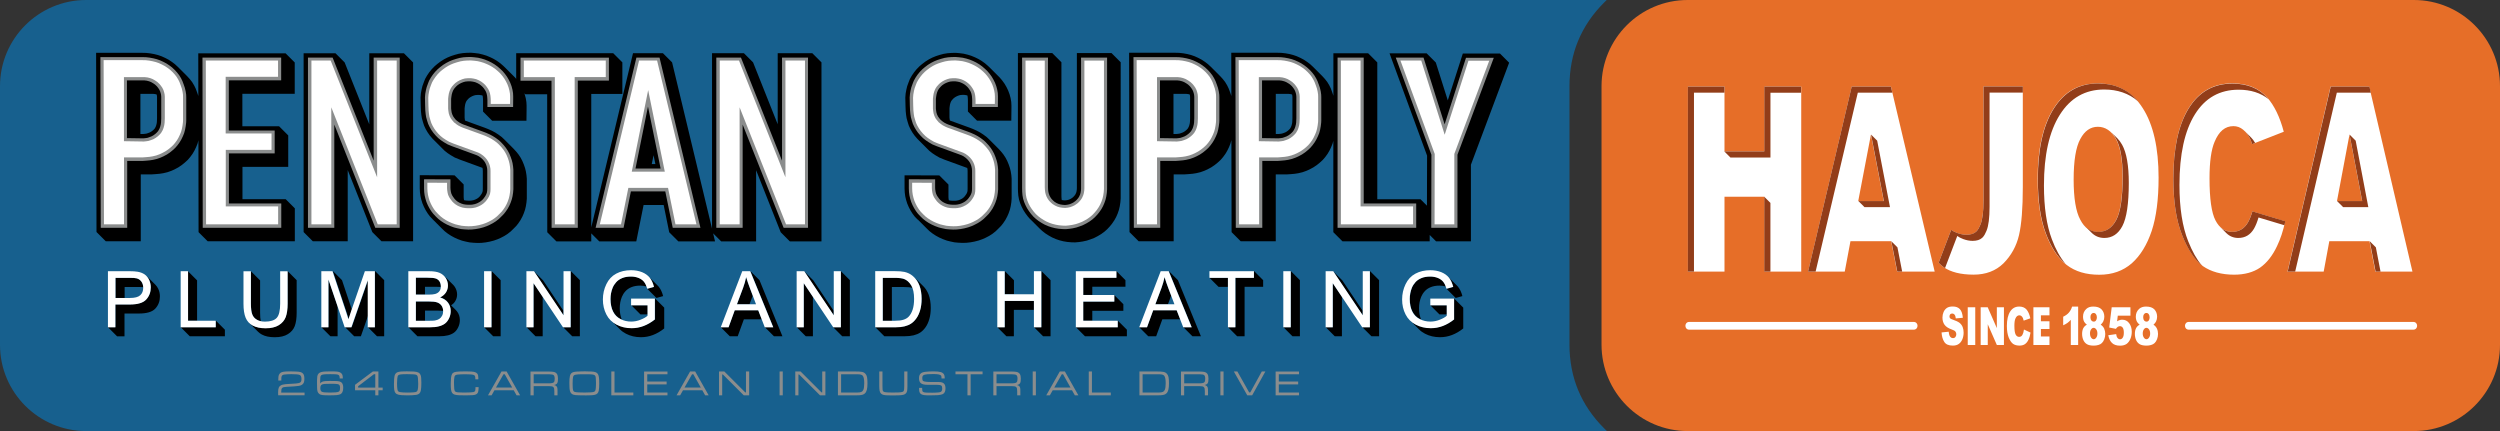 <?xml version="1.0" encoding="UTF-8"?><svg id="Moore-Hajoca.jpg" xmlns="http://www.w3.org/2000/svg" viewBox="0 0 765.27 131.95"><rect x="0" y="0" width="765.27" height="131.95" fill="#333333" stroke="none"/><defs><style>.cls-1{fill:#e66e28;}.cls-1,.cls-2,.cls-3,.cls-4,.cls-5,.cls-6{fill-rule:evenodd;}.cls-2{fill:#17608e;}.cls-3{fill:#fff;}.cls-4{fill:#923d19;}.cls-5{fill:#8b8d8d;}</style></defs><path class="cls-2" d="M491.87,131.95H26.39c-14.57,0-26.39-11.82-26.39-26.39V26.39C0,11.81,11.82,0,26.39,0h465.43c-.26.25-.52.5-.77.76-7.08,7.07-10.62,15.62-10.62,25.62v79.13c0,10,3.54,18.55,10.62,25.62.28.28.55.55.83.81Z"/><path class="cls-1" d="M738.88,0c14.57,0,26.39,11.81,26.39,26.39v79.17c0,14.57-11.82,26.39-26.39,26.39h-222.26c-14.57,0-26.38-11.88-26.38-26.44V26.38c0-14.57,11.81-26.38,26.38-26.38h222.26Z"/><path class="cls-5" d="M93.22,120.18h-7.13c0-.11,0-.2,0-.25,0-1.22.26-1.45,1.64-1.52,3.78-.19,4.32-.28,4.89-.78.4-.36.55-.79.55-1.69,0-.79-.13-1.27-.41-1.58-.41-.44-.93-.59-2.21-.63l-1.79-.05c-.28,0-.68,0-1.19.03-.57.04-1.04.11-1.29.2-.6.23-.95.69-1.05,1.39-.04.25-.05.51-.05,1.18h.93v-.29c0-.61.03-.82.12-1.03.12-.29.36-.45.79-.51.54-.07,1.4-.12,2.17-.12.5,0,1.29.03,1.64.06.43.04.76.11.94.2.35.18.51.57.51,1.25,0,.97-.32,1.23-1.66,1.35-.21.01-.76.05-1.34.09-.34.02-.68.04-1.02.06-.54.03-.78.05-.93.07-.57.06-1.03.17-1.31.32-.67.36-.89.91-.89,2.28,0,.23,0,.51.02.79h8.08v-.83ZM98.05,118.8c0-.41.09-.72.27-.91.25-.26.66-.37,1.49-.38l1.65-.03c.18,0,.34,0,.73.01.35.01.56.02.67.03.41.03.69.09.84.18.28.17.39.47.39,1.04,0,1.05-.24,1.28-1.41,1.37-.33.03-1.18.06-1.63.06s-1.26-.03-1.62-.06c-.4-.03-.7-.09-.86-.17-.35-.15-.52-.54-.52-1.15ZM104.93,115.84c0-.11,0-.22,0-.26,0-.8-.23-1.26-.8-1.57-.47-.26-1.08-.33-3.04-.33-2.6,0-3.37.2-3.8,1.01-.16.32-.21.65-.24,1.62-.01.44-.01.68-.01.85l.02,1.42c0,1.16.19,1.67.74,2.05.45.31,1.05.38,3.01.38s2.78-.07,3.29-.3c.65-.29.96-.93.96-2.01,0-.68-.15-1.21-.41-1.51-.37-.4-.88-.55-2-.56l-1.7-.02c-.92,0-1.77.06-2.15.18-.34.11-.51.23-.77.59,0-.08-.01-.14-.01-.16,0-.17-.01-.43-.01-.76,0-.97.06-1.31.27-1.54.22-.23.68-.34,1.53-.37.6-.01,1.06-.02,1.35-.02,2.61,0,2.79.08,2.82,1.31h.95ZM114.88,118.64h-5.25v-.41l4.84-3.69h.41v4.1ZM117.14,118.64h-1.31v-4.93h-1.69l-5.46,4.08v1.68h6.2v1.54h.95v-1.54h1.31v-.83ZM121.53,117.5c0-.42.03-1.18.07-1.56.06-.61.14-.88.31-1.06.26-.26.94-.35,2.66-.35.46,0,1.05.01,1.72.04.4.01.78.06.97.11.46.13.6.36.68,1.11.04.4.08,1.16.08,1.73,0,.78-.06,1.43-.15,1.8-.14.55-.36.69-1.19.77-.44.05-1.32.08-2.04.08-.97,0-1.65-.05-2.17-.14-.54-.1-.73-.31-.82-.85-.07-.44-.11-1.03-.11-1.69ZM120.59,117.39c0,.31.01.83.02,1.11.03.65.08,1.01.19,1.3.27.76.77,1.05,2.06,1.16.41.04,1.19.06,1.79.06.39,0,.89,0,1.49-.03.49-.02.92-.06,1.29-.12.82-.13,1.25-.56,1.4-1.38.1-.56.15-1.33.15-2.32,0-1.3-.07-2.02-.25-2.41-.3-.68-.82-.94-2.06-1.03-.45-.03-1.52-.06-2.13-.06-.53,0-1.03.01-1.56.04-.41.02-.79.08-1.11.16-.59.16-.98.59-1.11,1.24-.1.52-.16,1.34-.16,2.27ZM145.55,118.51c0,.14,0,.25,0,.33,0,.55-.07.8-.23.97-.2.19-.61.29-1.34.31l-1.59.04c-.09,0-.14,0-.51,0-.26,0-.51,0-.76-.02-.52,0-1.04-.05-1.24-.08-.6-.11-.77-.33-.84-1.19-.02-.26-.03-.35-.05-1.04-.01-.51-.02-.67-.02-.74,0-.68.05-1.32.14-1.71.1-.45.35-.64.9-.71.6-.07,1.44-.11,2.47-.11,1.31,0,2.16.07,2.53.22.39.16.49.39.5,1.09v.25h.91v-.44c-.01-.66-.09-1.01-.3-1.28-.34-.42-.81-.59-1.84-.67-.37-.03-1.2-.05-1.74-.05-.47,0-1.37.02-1.81.04-.77.04-1.28.1-1.57.19-.7.23-.98.69-1.1,1.8-.04.41-.08,1.17-.08,1.76,0,2.95.33,3.4,2.55,3.52.35.01,1.49.03,2.15.03,1.71,0,2.51-.06,2.95-.25.6-.25.82-.68.86-1.76l.02-.5h-.95ZM156.79,118.62h-4.97l2.3-4.05h.39l2.27,4.05ZM158.13,121.01h1.08l-4.13-7.3h-1.56l-4.14,7.3h1.1l.87-1.54h5.91l.87,1.54ZM163.36,117.34v-2.78h3.59c.65,0,.92,0,1.21.01.79.03,1.07.08,1.3.25.21.15.34.56.34,1.08,0,.15-.02.42-.05.59-.04.22-.07.33-.15.45-.21.3-.68.41-1.77.41h-.88s-3.59,0-3.59,0ZM162.39,121.01h.97v-2.81h4.69c1.38,0,1.64.26,1.64,1.55v1.26h.97v-1.03c0-.6,0-.74-.01-.9-.04-.44-.12-.66-.31-.86-.19-.19-.4-.3-.74-.37.96-.2,1.2-.59,1.2-1.93,0-1.25-.37-1.85-1.27-2.07-.27-.07-.83-.11-1.49-.12h-1.09s-4.56,0-4.56,0v7.3ZM175.29,117.28c0-.84.03-1.38.12-1.81.1-.51.3-.7.86-.79.57-.1,1.02-.12,2.24-.12.57,0,1.36,0,1.84.01.42,0,.81.04,1.15.09.5.08.76.3.83.72.05.27.06.49.09,1.25.01.42.02.54.02.77,0,.26-.02.86-.04,1.15-.03.46-.08.77-.15.95-.17.43-.46.55-1.53.61-.39.02-1.3.05-1.76.05-.25,0-.47,0-1.02-.02-.47,0-.75-.02-.9-.03-.57-.03-.92-.07-1.12-.14-.44-.16-.56-.43-.61-1.42-.02-.28-.03-.87-.03-1.26ZM174.3,117.36c0,.32,0,.66.02,1.03.02.52.04.79.1,1.08.13.69.48,1.13,1.06,1.34.31.11.97.19,1.7.19l2.23.03c.46,0,1.01-.01,1.63-.04.4-.02.74-.07,1.05-.14.67-.15,1.07-.58,1.2-1.31.09-.5.14-1.3.14-2.16,0-2.98-.33-3.51-2.3-3.65-.4-.03-1.39-.06-2.06-.06-.31,0-.61,0-1.12.02-.73.01-1,.02-1.29.05-.93.06-1.3.16-1.66.43-.54.41-.71,1.19-.71,3.18ZM187.13,113.71v7.3h6.74v-.85h-5.77v-6.45h-.97ZM197.16,121.01h7.16v-.85h-6.19v-2.5h5.93v-.86h-5.93v-2.23h6.19v-.85h-7.16v7.3ZM214.51,118.62h-4.97l2.3-4.05h.4l2.27,4.05ZM215.85,121.01h1.08l-4.13-7.3h-1.56l-4.14,7.3h1.1l.87-1.54h5.91l.87,1.54ZM220.1,113.71v7.3h.97v-6.38h.21l6.39,6.38h1.65v-7.3h-.97v6.4h-.23l-6.4-6.4h-1.62ZM238.64,113.71v7.3h.97v-7.3h-.97ZM243.44,113.71v7.3h.97v-6.38h.21l6.39,6.38h1.65v-7.3h-.97v6.4h-.23l-6.4-6.4h-1.62ZM257.47,120.15v-5.59h4.66c.49,0,.59,0,.79.02.63.05.96.18,1.19.46.29.36.44,1.14.44,2.27,0,.93-.1,1.62-.28,2.03-.26.59-.72.8-1.74.81h-5.05ZM256.5,121.01h5.66c.44,0,.61,0,.84-.02.9-.06,1.38-.21,1.76-.57.55-.51.78-1.43.78-3.06,0-1.73-.15-2.44-.64-2.95-.55-.59-1.1-.7-3.36-.7h-5.04v7.3ZM269.15,113.71v4.42c.02,1.41.12,1.86.5,2.3.38.42.96.58,2.24.59l1.58.02,1.55-.03c1.36-.03,1.97-.2,2.34-.65.32-.4.4-.86.41-2.21v-.85s0-3.59,0-3.59h-.97v4.4c0,.95-.05,1.33-.15,1.54-.16.31-.58.43-1.64.48-.32.01-1.17.03-1.8.03-.55,0-1-.01-1.33-.03-.52-.02-.91-.07-1.1-.12-.4-.11-.55-.29-.61-.71-.03-.17-.05-.63-.04-1.1v-4.49h-.98ZM281.35,118.73v.32c-.02,1.27.4,1.76,1.69,1.91.39.05.87.06,1.72.06s1.94-.02,2.37-.06c.65-.06,1.2-.18,1.48-.33.56-.31.81-.85.81-1.76,0-.56-.11-.98-.33-1.29-.35-.47-.84-.64-1.89-.65h-1.42c-.33,0-.64,0-.97,0-.59,0-.77-.01-1.05-.04-.68-.06-1-.14-1.22-.31-.15-.13-.22-.39-.22-.84,0-.83.34-1.08,1.64-1.19.38-.03,1.11-.05,1.66-.05,1.35,0,2.01.11,2.36.39.18.14.23.32.23.86v.11h.98c-.01-.54-.04-.79-.14-1.07-.14-.4-.56-.75-1.05-.89-.54-.15-1.26-.22-2.32-.22-.74,0-1.75.05-2.3.12-.79.09-1.15.22-1.51.51-.37.3-.55.78-.55,1.44,0,1.49.71,2.04,2.64,2.04h2.57c.38,0,.56,0,.73.02.5.04.73.1.91.24.17.14.25.45.25.91,0,.63-.22.98-.7,1.09-.33.07-.63.1-1.5.14-.46.02-.65.02-.85.02l-1.4-.02c-.88-.01-1.31-.11-1.51-.33-.13-.15-.17-.34-.18-.97,0-.03,0-.09,0-.16h-.94ZM292.48,113.71v.85h3.67v6.45h.97v-6.45h3.65v-.85h-8.3ZM305.04,117.34v-2.78h3.58c.65,0,.92,0,1.21.01.79.03,1.07.08,1.3.25.21.15.34.56.34,1.08,0,.15-.02.42-.05.59-.04.22-.07.33-.15.45-.21.3-.68.41-1.77.41h-.88s-3.58,0-3.58,0ZM304.07,121.01h.97v-2.81h4.69c1.38,0,1.64.26,1.64,1.55v1.26h.97v-1.03c0-.6,0-.74-.01-.9-.04-.44-.12-.66-.31-.86-.19-.19-.4-.3-.74-.37.96-.2,1.2-.59,1.2-1.93,0-1.25-.37-1.85-1.27-2.07-.27-.07-.83-.11-1.49-.12h-1.09s-4.56,0-4.56,0v7.3ZM316.12,113.71v7.3h.97v-7.3h-.97ZM327.69,118.62h-4.97l2.3-4.05h.39l2.27,4.05ZM329.02,121.01h1.08l-4.13-7.3h-1.56l-4.14,7.3h1.1l.87-1.54h5.91l.87,1.54ZM333.28,113.71v7.3h6.74v-.85h-5.77v-6.45h-.97ZM349.76,120.15v-5.59h4.66c.49,0,.59,0,.79.02.63.05.96.18,1.18.46.29.36.44,1.14.44,2.27,0,.93-.1,1.62-.28,2.03-.26.59-.72.8-1.74.81h-5.05ZM348.79,121.01h5.66c.44,0,.61,0,.84-.02.9-.06,1.38-.21,1.76-.57.55-.51.78-1.43.78-3.06,0-1.73-.15-2.44-.64-2.95-.55-.59-1.11-.7-3.36-.7h-5.04v7.3ZM362.49,117.34v-2.78h3.59c.65,0,.92,0,1.21.01.79.03,1.07.08,1.3.25.21.15.34.56.34,1.08,0,.15-.02.42-.05.59-.04.22-.07.33-.15.45-.21.3-.68.41-1.77.41h-.88s-3.59,0-3.59,0ZM361.51,121.01h.97v-2.81h4.69c1.38,0,1.64.26,1.64,1.55v1.26h.97v-1.03c0-.6,0-.74-.01-.9-.04-.44-.12-.66-.31-.86-.19-.19-.4-.3-.74-.37.96-.2,1.2-.59,1.2-1.93,0-1.25-.37-1.85-1.27-2.07-.27-.07-.83-.11-1.49-.12h-1.09s-4.56,0-4.56,0v7.3ZM373.57,113.71v7.3h.97v-7.3h-.97ZM377.69,113.71l4.11,7.3h1.5l4.04-7.3h-1.09l-3.53,6.41h-.34l-3.61-6.41h-1.08ZM390.48,121.01h7.16v-.85h-6.19v-2.5h5.93v-.86h-5.93v-2.23h6.19v-.85h-7.16v7.3Z"/><path class="cls-6" d="M359.21,41v-12.26h3.99l.51.06.47.12.08.33.04.45v6.51l-.05,1.16-.07.48-.16.61-.16.41-.27.48-.24.27-.35.32-.44.33-.43.25-.55.21-.48.16-.39.06-.62.07h-.87ZM390.53,41v-12.26h3.99l.51.06.47.12.08.33.04.45v6.51l-.05,1.16-.07.48-.16.61-.16.41-.27.48-.24.27-.35.32-.44.33-.43.25-.55.21-.48.16-.39.06-.62.07h-.87ZM199.51,50.23l.55-2.72.56,2.72h-1.1ZM42.98,41v-12.26h3.99l.51.06.47.12.08.33.04.45v6.51l-.05,1.16-.07.48-.16.61-.16.41-.27.48-.24.27-.35.32-.44.33-.43.25-.55.21-.48.16-.39.06-.62.07h-.87ZM421.6,60.96V19.11l-2.8-2.8h-10.64v13.01h0s-.36-1.08-.36-1.08l-.42-1.14-.47-.97-.64-1.06-.76-.96-.77-.84-2.8-2.8-.93-.86-.87-.66-.99-.66-1.08-.57-1.13-.51-1.1-.38-1.14-.29-1.21-.22-1.26-.14-1.17-.03h-14.16l.03,13.28-.03-.12-.36-1.07-.43-1.14-.47-.97-.64-1.06-.76-.96-.77-.84-2.8-2.8-.93-.86-.87-.66-.99-.66-1.08-.57-1.13-.51-1.1-.38-1.14-.29-1.21-.22-1.26-.14-1.17-.03h-14.16l.12,54.9,2.8,2.8h10.72v-20.47h3.33l1.21-.08,1.23-.11,1.11-.17,1.3-.31,1.21-.43.96-.43,1.17-.63,1.02-.69.92-.74.94-.86.73-.86.71-.97.57-.97.52-1.07.44-1.08.3-1.1.06,28.18,2.8,2.8h10.72v-20.47h3.33l1.21-.08,1.23-.11,1.11-.17,1.3-.31,1.21-.43.96-.43,1.17-.63,1.03-.69.92-.74.94-.86.73-.86.71-.97.57-.97.52-1.07.44-1.08.24-.9v27.98l2.8,2.8h26.7v-1.95l1.95,1.95h10.67v-23.45l11.7-31.23-2.8-2.8h-11.38l-4.6,14.34-3.67-11.6-2.8-2.8h-11.36l11.49,31.31-.04,15.32-1.97-1.97h-13.27ZM92.95,71.05l2.8,2.8h10.69v-21.79l7.53,18.99,2.8,2.8h9.68V19.11l-2.8-2.8h-10.61v21.75l-7.54-18.95-2.8-2.8h-9.76v54.74ZM280.92,67.18l2.8,2.8.8.77.94.73,1.01.66,1.05.57,1.07.48,1.26.46,1.13.28,1.19.25,1.2.11,1.23.06,1.2-.03,1.25-.14,1.24-.23,1.28-.33,1.14-.4.95-.42,1.1-.57,1-.63,1-.79.76-.74.93-.94.61-.77.68-1.01.59-1.1.41-.93.4-1.15.25-1.05.19-1.2.09-1.14v-6.08l-.09-1.09-.19-1.18-.25-1-.37-1.08-.46-1.11-.53-1-.63-.96-.74-.92-.88-.95-2.8-2.8-.76-.71-1.02-.75-.98-.63-1.02-.54-1.17-.52-1-.39-5.87-2.13-.15-.06-.07-.46-.05-.47v-2.79l.07-.6.09-.57.15-.53.18-.42.22-.34.4-.45.28-.26.45-.31.45-.24.52-.21.46-.13.69-.06h.52l.59.08.42.1.08.42.05.56.02.51v3.43l2.8,2.8h10.49l.04-3.66v-1l-.06-1.08-.19-1.14-.32-1.19-.43-1.16-.52-1.07-.59-1.01-.68-.95-.77-.92-2.8-2.8-.81-.78-.95-.82-1.02-.73-1.02-.6-1.01-.49-1.16-.48-1.11-.34-1.21-.29-1.34-.17-1.08-.09-1.28.03-1.22.09-1.22.2-1.16.31-1.2.39-1.05.43-1.02.52-1.11.69-1.04.79-.78.66-.9.92-.75.92-.68,1-.61,1.07-.38.97-.45,1.23-.25,1.05-.22,1.2-.1,1.23.06,2.58.06,1.54.12,1.17.16,1.02.34,1.22.34,1.07.51,1.09.59,1.01.66.94.83.97,2.8,2.8.87.87.92.73.98.65,1.24.72,1.49.61,6.99,2.55.09.49.02.52v5.34l-.02.59-.07.4-.16.4-.2.34-.33.46-.22.27-.37.35-.38.26-.58.29-.48.17-.61.12-.46.04h-.55l-.69-.04-.54-.09-.09-.03-.08-.53-.03-.44v-3.83l-2.8-2.8-10.64-.03v4.04l.06,1.21.15,1.16.25,1.07.35,1.13.47,1.1.49.95.65,1.05.67.89.92.97ZM29.57,71.05l2.8,2.8h10.72v-20.47h3.33l1.21-.08,1.23-.11,1.11-.17,1.3-.31,1.21-.43.96-.43,1.17-.63,1.02-.69.92-.74.94-.86.73-.86.71-.97.57-.97.52-1.07.44-1.08.28-1.04.04,28.12,2.8,2.8h26.67v-10.09l-2.8-2.8h-13.23v-9.9h14.01v-9.62l-2.8-2.8h-11.24v-9.93h16.03v-9.6l-2.8-2.8h-26.73l.02,13.09-.02-.08-.36-1.07-.43-1.14-.47-.97-.64-1.06-.76-.96-.77-.84-2.8-2.8-.93-.86-.87-.66-.99-.66-1.08-.57-1.13-.51-1.1-.38-1.14-.29-1.21-.22-1.26-.14-1.17-.03h-14.16l.12,54.9ZM158.05,24.19l-.39-.46-2.8-2.8-.81-.78-.95-.82-1.02-.73-1.02-.6-1.01-.49-1.16-.48-1.11-.34-1.21-.29-1.34-.17-1.08-.09-1.28.03-1.22.09-1.22.2-1.16.31-1.2.39-1.05.43-1.02.52-1.11.69-1.04.79-.78.66-.9.92-.75.92-.68,1-.61,1.07-.38.97-.45,1.23-.25,1.05-.22,1.2-.1,1.23.06,2.58.06,1.54.12,1.17.16,1.02.34,1.22.34,1.07.51,1.09.59,1.01.66.94.83.97,2.8,2.8.87.87.92.73.98.65,1.23.72,1.49.61,6.99,2.55.09.49.02.52v5.34l-.02.59-.07.4-.16.4-.2.34-.33.46-.22.27-.37.35-.38.26-.58.29-.48.17-.61.12-.46.04h-.55l-.69-.04-.54-.09-.09-.03-.08-.53-.03-.44v-3.83l-2.8-2.8-10.64-.03v4.04l.06,1.21.16,1.16.25,1.07.35,1.13.47,1.1.49.95.65,1.05.67.89.92.97,2.8,2.8.8.77.94.73,1.01.66,1.05.57,1.07.48,1.26.46,1.13.28,1.19.25,1.2.11,1.23.06,1.2-.03,1.25-.14,1.24-.23,1.28-.33,1.14-.4.95-.42,1.1-.57,1-.63,1-.79.76-.74.93-.94.61-.77.68-1.01.59-1.1.4-.93.4-1.15.25-1.05.19-1.2.1-1.14v-6.08l-.1-1.09-.19-1.18-.25-1-.37-1.08-.46-1.11-.53-1-.63-.96-.74-.92-.88-.95-2.8-2.8-.76-.71-1.02-.75-.98-.63-1.02-.54-1.17-.52-1-.39-5.87-2.13-.15-.06-.07-.46-.05-.47v-2.79l.07-.6.09-.57.15-.53.18-.42.22-.34.4-.45.28-.26.45-.31.45-.24.52-.21.46-.13.69-.06h.52l.59.08.42.1.08.42.05.56.02.51v3.43l2.8,2.8h10.49l.04-3.66v-1l-.06-1.08-.19-1.14-.32-1.19-.13-.35.31.31h6.69l.03,42.24,2.8,2.8h10.67v-2.46l2.46,2.46h11.32l2.24-11.15h6.14l1.7,8.35,2.8,2.8h11.23l-.59-2.47,2.47,2.47h10.69v-21.79l7.53,18.99,2.8,2.8h9.68V19.09l-2.8-2.8h-10.6v21.75l-7.54-18.95-2.8-2.8h-9.76v53.7l-12.23-50.9-2.8-2.8h-9.16l-12.78,53.31V28.76h9.52v-9.67l-2.8-2.8h-29.7v7.9ZM315.41,67.13l2.8,2.8.82.76.96.75,1.1.7.99.55,1.12.49,1.11.38,1.23.31,1.17.19,1.24.11,1.16.03,1.19-.11,1.14-.17,1.27-.28,1.1-.37,1.17-.45,1.06-.55,1.04-.62,1-.73.82-.73.83-.89.68-.84.7-1.03.54-.97.47-1.07.37-1.07.28-1.16.19-1.26.09-1.19V19.05l-2.8-2.8h-10.61v41.35l-.03.5-.09.56-.09.32-.23.5-.2.3-.38.43-.27.25-.52.36-.39.19-.47.18-.45.09-.52.06-.56-.04-.43-.07v-.02s-.07-.52-.07-.52l-.03-.65V19.05l-2.8-2.8h-10.52v41.33l.03,1.14.09,1.17.22,1.19.35,1.13.44,1.04.53,1.04.59.93.73.99.81.93Z"/><path class="cls-5" d="M38.86,42.26v-17.64h5.39l.67.08.7.18.62.24.67.39.53.36.56.52.36.45.36.52.28.57.2.62.11.5.05.6v6.59l-.03.57-.03.68-.09.62-.2.76-.22.57-.39.68-.37.42-.45.42-.56.42-.59.34-.67.26-.62.21-.53.08-.73.08-5.05-.08ZM129.8,54.98v2.68l.05,1.12.14,1.04.23.97.31,1.02.42.99.45.86.59.96.59.78.84.89.73.7.84.66.92.6.96.52.98.44,1.15.42,1.04.26,1.09.23,1.1.1,1.15.06,1.1-.03,1.15-.13,1.15-.21,1.18-.31,1.04-.37.87-.39,1.02-.53.9-.57.9-.7.7-.68.87-.88.53-.68.62-.91.53-.99.36-.83.36-1.04.23-.94.17-1.1.09-1.04v-5.97l-.09-.99-.17-1.07-.23-.89-.34-.99-.42-1.02-.48-.89-.56-.86-.67-.84-.82-.88-.67-.62-.92-.68-.9-.58-.93-.5-1.1-.49-.96-.37-5.89-2.14-.62-.26-.7-.36-.53-.37-.59-.47-.48-.58-.34-.47-.28-.58-.2-.6-.11-.7-.06-.58v-2.94l.09-.7.11-.68.2-.68.25-.59.34-.53.51-.57.39-.37.59-.42.59-.31.65-.26.65-.18.87-.08h.67l.73.1.7.16.67.28.62.34.56.42.48.44.4.49.36.54.25.47.2.57.14.7.06.65.03.57v2.14h7.86l.03-2.35v-.96l-.05-.97-.17-1.01-.28-1.07-.39-1.04-.48-.97-.53-.91-.62-.86-.7-.83-.73-.7-.87-.75-.92-.66-.93-.55-.92-.45-1.07-.44-1.01-.31-1.09-.26-1.23-.15-.98-.08-1.18.02-1.12.08-1.09.18-1.07.29-1.12.36-.96.39-.92.47-1.01.62-.96.73-.71.6-.81.83-.67.83-.62.91-.53.94-.34.86-.41,1.14-.23.94-.2,1.1-.09,1.1.05,2.5.06,1.49.11,1.1.14.91.31,1.12.31.96.45.96.53.91.59.84.76.88.78.78.82.65.9.6,1.12.66,1.38.57,7.01,2.55.62.24.59.31.65.47.51.47.48.57.34.55.26.6.14.44.14.7.03.65v5.39l-.03.7-.11.62-.25.62-.28.47-.39.55-.31.37-.51.47-.53.36-.72.37-.65.23-.78.16-.59.05h-.64l-.79-.05-.7-.11-.67-.21-.62-.28-.56-.34-.42-.34-.42-.42-.5-.68-.28-.44-.25-.55-.14-.53-.11-.73-.03-.55v-2.55l-8-.02ZM219.28,69.74h8.05v-31.62l12.55,31.62h7.46V17.64h-7.96v31.55l-12.56-31.55h-7.55v52.1ZM347.08,69.74h8.08v-20.47h4.61l1.15-.08,1.18-.11,1.02-.16,1.17-.28,1.1-.39.87-.39,1.07-.57.92-.62.84-.68.84-.78.65-.76.64-.88.51-.86.48-.98.4-.97.28-1.04.19-1.04.15-1.15.03-.67v-7.09l-.03-.81-.15-.99-.25-1.07-.34-.99-.4-1.07-.42-.86-.57-.94-.67-.86-.7-.76-.84-.78-.78-.6-.9-.6-.98-.52-1.04-.47-.98-.34-1.04-.26-1.12-.21-1.16-.13-1.09-.02h-12.83l.11,52.25ZM438.11,69.74h8.03v-22.38l11.12-29.67h-8.51l-6.54,20.37-6.46-20.43h-8.5l10.92,29.75-.05,22.35ZM386.32,42.26v-17.64h5.39l.67.08.7.18.62.24.67.39.54.36.56.52.36.45.36.52.28.57.2.62.11.5.05.6v6.59l-.03.57-.03.68-.09.62-.2.76-.22.57-.39.68-.37.42-.45.42-.56.42-.59.34-.67.26-.62.21-.53.08-.73.08-5.05-.08ZM168.84,69.74h8.03V24.68h9.52v-7.03h-27.06v7.06h9.49l.03,45.04ZM278.2,54.98v2.68l.05,1.12.14,1.04.22.97.31,1.02.42.99.45.86.59.96.59.78.84.89.73.7.84.66.92.6.96.52.98.44,1.15.42,1.04.26,1.1.23,1.09.1,1.15.06,1.1-.03,1.15-.13,1.15-.21,1.18-.31,1.04-.37.87-.39,1.02-.53.9-.57.9-.7.7-.68.87-.88.53-.68.62-.91.53-.99.36-.83.36-1.04.23-.94.17-1.1.09-1.04v-5.97l-.09-.99-.17-1.07-.23-.89-.34-.99-.42-1.02-.48-.89-.56-.86-.67-.84-.82-.88-.67-.62-.92-.68-.9-.58-.93-.5-1.1-.49-.96-.37-5.89-2.14-.62-.26-.7-.36-.53-.37-.59-.47-.48-.58-.34-.47-.28-.58-.2-.6-.11-.7-.06-.58v-2.94l.09-.7.11-.68.2-.68.25-.59.34-.53.51-.57.39-.37.59-.42.59-.31.65-.26.65-.18.87-.08h.67l.73.1.7.16.67.28.62.34.56.42.48.44.4.49.36.54.25.47.2.57.14.7.06.65.03.57v2.14h7.86l.03-2.35v-.96l-.05-.97-.17-1.01-.28-1.07-.39-1.04-.48-.97-.53-.91-.62-.86-.7-.83-.73-.7-.87-.75-.92-.66-.93-.55-.92-.45-1.07-.44-1.01-.31-1.1-.26-1.23-.15-.98-.08-1.18.02-1.12.08-1.09.18-1.07.29-1.12.36-.96.39-.92.47-1.01.62-.96.73-.71.6-.81.83-.67.83-.62.91-.53.94-.34.86-.41,1.14-.23.94-.2,1.1-.09,1.1.05,2.5.06,1.49.11,1.1.14.91.31,1.12.31.96.45.96.53.91.59.84.76.88.78.78.82.65.9.6,1.12.66,1.38.57,7.01,2.55.62.24.59.31.65.47.51.47.48.57.34.55.26.6.14.44.14.7.03.65v5.39l-.03.7-.11.62-.25.62-.28.47-.39.55-.31.37-.51.47-.53.36-.73.37-.65.23-.78.16-.59.05h-.64l-.79-.05-.7-.11-.67-.21-.62-.28-.56-.34-.42-.34-.42-.42-.5-.68-.28-.44-.25-.55-.14-.53-.11-.73-.03-.55v-2.55l-8-.02ZM409.45,69.74h24.06v-7.45h-16.07V17.64h-8v52.1ZM30.86,69.74h8.08v-20.47h4.61l1.15-.08,1.17-.11,1.02-.16,1.17-.28,1.1-.39.87-.39,1.07-.57.92-.62.84-.68.84-.78.65-.76.64-.88.51-.86.48-.98.39-.97.28-1.04.19-1.04.15-1.15.03-.67v-7.09l-.03-.81-.15-.99-.25-1.07-.34-.99-.4-1.07-.41-.86-.57-.94-.67-.86-.7-.76-.84-.78-.79-.6-.9-.6-.98-.52-1.04-.47-.98-.34-1.04-.26-1.12-.21-1.15-.13-1.09-.02h-12.83l.11,52.25ZM194.53,51.59l3.82-18.99,3.87,18.99h-7.69ZM182.32,69.74h8.56l2.24-11.15h10.53l2.28,11.15h8.48l-12.52-52.1h-7.08l-12.49,52.1ZM312.87,17.64v39.99l.03,1.09.09,1.07.19,1.04.31.99.4.94.48.94.53.83.67.91.73.84.73.67.87.68,1.02.65.9.5,1.01.44,1.01.34,1.12.28,1.07.18,1.16.1,1.04.03,1.07-.1,1.06-.16,1.15-.26,1.01-.34,1.07-.42.96-.49.95-.57.9-.65.73-.65.76-.81.62-.76.64-.94.48-.86.42-.97.34-.96.25-1.04.17-1.15.08-1.09V17.64h-7.97v40.07l-.03.6-.11.7-.14.5-.31.68-.3.47-.48.55-.39.36-.68.47-.53.26-.62.24-.62.13-.7.08-.73-.06-.67-.1-.61-.18-.62-.28-.59-.37-.42-.37-.48-.49-.36-.52-.28-.53-.22-.62-.12-.5-.08-.65-.03-.73V17.64h-7.88ZM355.08,42.26v-17.64h5.39l.67.08.7.18.62.24.67.39.53.36.56.52.36.45.36.52.28.57.2.62.11.5.05.6v6.59l-.03.57-.03.68-.09.62-.2.76-.22.57-.39.68-.37.42-.45.42-.56.42-.59.34-.67.26-.62.21-.53.08-.73.08-5.05-.08ZM94.27,69.74h8.06v-31.62l12.55,31.62h7.47V17.64h-7.97v31.55l-12.56-31.55h-7.55v52.1ZM378.32,69.74h8.08v-20.47h4.6l1.15-.08,1.17-.11,1.02-.16,1.17-.28,1.09-.39.87-.39,1.07-.57.92-.62.84-.68.84-.78.65-.76.64-.88.51-.86.48-.98.4-.97.28-1.04.19-1.04.14-1.15.03-.67v-7.09l-.03-.81-.14-.99-.25-1.07-.34-.99-.4-1.07-.42-.86-.57-.94-.67-.86-.7-.76-.85-.78-.78-.6-.9-.6-.98-.52-1.04-.47-.98-.34-1.04-.26-1.12-.21-1.16-.13-1.09-.02h-12.82l.11,52.25ZM62.07,69.74h24.03v-7.45h-16.03v-15.34h14.01v-6.99h-14.04v-15.37h16.03v-6.96h-24.09l.08,52.1Z"/><path class="cls-6" d="M43.84,87.89c-.35-.03-.79-.04-1.3-.04h-4.39v3.35h-2.8v-6.15h4.39c1.03,0,1.74.05,2.12.16.6.16,1.08.5,1.44,1.01.33.47.51,1.03.54,1.68ZM134.92,87.84c-.4-.03-.86-.05-1.39-.05h-3.44v2.4h-2.8v-5.19h3.44c1.22,0,2.09.08,2.61.24.52.17.91.47,1.18.89.27.44.41.94.41,1.51,0,.07,0,.13,0,.2ZM135.65,95.16c-.45-.05-.97-.08-1.57-.08h-3.98v3.11h-2.8v-5.9h3.98c1.09,0,1.93.09,2.52.28.59.21,1.04.54,1.36,1,.32.46.48,1,.49,1.61ZM230.41,90.51c-.05.13-.09.27-.14.4l-.84,2.24h-3.85l1.89-5.04c.39-1.05.7-2.15.93-3.28.32,1.08.72,2.27,1.22,3.56l.8,2.11ZM279.29,88.12c-.61-.18-1.5-.26-2.67-.26h-3.61v10.33h-2.8v-13.13h3.61c1.35,0,2.33.12,2.94.36.84.32,1.56.97,2.16,1.93.14.24.27.49.37.77ZM358.49,90.51c-.05.13-.09.27-.14.4l-.84,2.24h-3.85l1.89-5.04c.39-1.05.7-2.15.93-3.28.32,1.08.72,2.27,1.22,3.56l.8,2.11ZM33.05,100.14h2.27v-6.98h4.4c2.44,0,4.12-.51,5.04-1.52.93-1.02,1.39-2.25,1.39-3.7,0-.84-.17-1.62-.52-2.35-.24-.48-.52-.89-.86-1.23l2.8,2.8c.34.34.63.75.86,1.23.35.73.52,1.51.52,2.35,0,1.45-.46,2.69-1.39,3.7-.92,1.02-2.61,1.53-5.04,1.53h-4.41v6.98h-2.27l-2.8-2.8ZM60.33,98.18h-2.8v-15.16l2.8,2.8v12.36ZM55.3,100.14h10.74v-2.02l2.8,2.8v2.02h-10.74l-2.8-2.8ZM76.18,98.74c.33.33.72.62,1.16.86,1.03.55,2.35.83,3.95.83s3.02-.32,4.02-.95c1.02-.63,1.72-1.46,2.11-2.47.39-1.04.59-2.41.59-4.12v-9.93l2.8,2.8v9.93c0,1.7-.19,3.07-.58,4.12-.39,1.02-1.09,1.84-2.11,2.47-1.01.64-2.35.95-4.02.95s-2.92-.28-3.95-.83c-.44-.24-.83-.52-1.16-.85l-2.8-2.8ZM79.83,98.33c-.43-.1-.82-.24-1.16-.44-.69-.39-1.17-.94-1.43-1.64-.28-.7-.42-1.8-.42-3.29v-9.92l2.8,2.8v9.92c0,1.06.07,1.92.21,2.58ZM105.62,100.14h2.05l5-14.38v10.85l-2.2,6.32h-2.05l-2.8-2.8ZM112.61,100.14h2.19v-17.18l2.8,2.8v17.18h-2.19l-2.8-2.8ZM107.71,94.84l-.03.08c-.44,1.3-.74,2.22-.91,2.75-.3-.93-.57-1.78-.82-2.54l-4.06-12.17,2.8,2.8,3.03,9.07ZM98.35,100.14h2.19v-14.62l2.8,8.23v9.19h-2.19l-2.8-2.8ZM124.99,100.14h6.55c1.11,0,2.04-.1,2.78-.29.75-.19,1.37-.47,1.87-.84.51-.38.93-.92,1.26-1.61.34-.68.51-1.43.51-2.24,0-.99-.28-1.86-.84-2.6-.56-.74-1.36-1.26-2.4-1.56.8-.4,1.4-.92,1.81-1.57.39-.64.59-1.33.59-2.07,0-.8-.22-1.56-.66-2.28-.17-.27-.37-.52-.59-.74l2.8,2.8c.22.22.42.46.59.74.44.72.66,1.48.66,2.27,0,.74-.2,1.43-.59,2.07-.3.49-.72.9-1.24,1.25l1.48,1.48c.13.13.24.26.35.41.56.74.84,1.61.84,2.6,0,.81-.17,1.55-.51,2.24-.33.69-.75,1.23-1.26,1.61-.5.37-1.13.65-1.87.84-.75.19-1.67.29-2.78.29h-6.55l-2.8-2.8ZM148.18,100.14h2.27v-17.18l2.8,2.8v17.18h-2.27l-2.8-2.8ZM172.37,100.14h2.33v-17.18l2.8,2.8v17.18h-2.33l-2.8-2.8ZM172.47,95.14v1.38l-9.03-13.49,2.8,2.8,6.23,9.31ZM161.14,100.14h2.18v-13.5l2.8,4.19v12.11h-2.18l-2.8-2.8ZM190.34,97.82c-.11-.05-.22-.1-.34-.16-1.01-.5-1.77-1.27-2.3-2.3-.53-1.04-.8-2.32-.8-3.85,0-1.23.22-2.38.66-3.46.25-.61.62-1.18,1.09-1.7.46-.52,1.07-.94,1.83-1.25.76-.32,1.66-.47,2.7-.47.84,0,1.63.15,2.37.45.72.31,1.26.71,1.64,1.21.28.37.54.85.76,1.44-.62-.2-1.28-.3-1.97-.3-1.03,0-1.93.16-2.69.47-.76.31-1.37.73-1.83,1.25-.48.52-.84,1.09-1.09,1.7-.44,1.08-.66,2.23-.66,3.46,0,1.36.21,2.52.63,3.5ZM198.14,88.4l2.05-.56c-.29-1.16-.73-2.1-1.3-2.81-.11-.14-.23-.27-.35-.39l2.8,2.8c.12.12.24.26.35.39.57.72,1.01,1.66,1.3,2.81l-2.05.57-2.8-2.8ZM186.98,98.02c.52.52,1.13.96,1.82,1.31,1.35.72,2.89,1.09,4.6,1.09,1.25,0,2.47-.22,3.66-.67,1.19-.45,2.34-1.12,3.46-2.01v-6.38l2.8,2.8v6.38c-1.12.89-2.27,1.56-3.46,2.01-1.18.45-2.4.67-3.66.67-1.71,0-3.24-.36-4.6-1.08-.69-.36-1.3-.79-1.82-1.32l-2.8-2.8ZM193.25,93.44h5.05v2.8h-2.25l-2.8-2.8ZM234.12,100.14h2.59l-7.03-17.18,2.8,2.8,7.03,17.18h-2.59l-2.8-2.8ZM220.61,100.14h2.41l1.89-5.2h7.19l1.08,2.8h-5.47l-1.89,5.2h-2.41l-2.8-2.8ZM255.02,100.14h2.33v-17.18l2.8,2.8v17.18h-2.33l-2.8-2.8ZM255.19,95.14v1.38l-9.03-13.49,2.8,2.8,6.23,9.31ZM243.86,100.14h2.18v-13.5l2.8,4.19v12.11h-2.18l-2.8-2.8ZM267.91,100.14h6.2c1.06,0,1.98-.1,2.77-.29.8-.2,1.49-.49,2.05-.87.57-.38,1.09-.9,1.56-1.56.48-.66.87-1.49,1.17-2.5.3-1.01.45-2.16.45-3.47,0-1.55-.22-2.91-.66-4.1-.39-1-.93-1.85-1.63-2.55l2.8,2.8c.7.7,1.24,1.55,1.63,2.55.44,1.19.66,2.55.66,4.1,0,1.3-.15,2.46-.45,3.46-.3,1.01-.69,1.84-1.17,2.5-.47.66-.99,1.18-1.56,1.56-.57.38-1.25.67-2.05.87-.79.19-1.71.29-2.77.29h-6.2l-2.8-2.8ZM316.51,100.14h2.27v-17.18l2.8,2.8v17.18h-2.27l-2.8-2.8ZM310.38,90.05h-2.8v-7.06l2.8,2.8v4.26ZM305.28,100.14h2.27v-8.09h8.94v2.8h-6.14v8.09h-2.27l-2.8-2.8ZM334.36,98.18h-2.8v-5.85h9.51v-2.02l2.8,2.8v2.02h-9.51v3.05ZM334.36,90.26h-2.8v-5.27h10.15v-2.03l2.8,2.8v2.02h-10.15v2.47ZM329.33,100.14h12.82v-2.02l2.8,2.8v2.02h-12.82l-2.8-2.8ZM362.21,100.14h2.59l-7.03-17.18,2.8,2.8,7.04,17.18h-2.59l-2.8-2.8ZM348.7,100.14h2.41l1.89-5.2h7.19l1.08,2.8h-5.47l-1.89,5.2h-2.41l-2.8-2.8ZM370.22,85.02h5.66v2.8h-2.86l-2.8-2.8ZM375.91,100.14h2.27v-15.16h5.68v-2.02l2.8,2.8v2.03h-5.68v15.15h-2.27l-2.8-2.8ZM392.83,100.14h2.28v-17.18l2.8,2.8v17.18h-2.27l-2.8-2.8ZM417.02,100.14h2.33v-17.18l2.8,2.8v17.18h-2.33l-2.8-2.8ZM417.12,95.14v1.38l-9.03-13.49,2.8,2.8,6.23,9.31ZM405.79,100.14h2.18v-13.5l2.8,4.19v12.11h-2.18l-2.8-2.8ZM435,97.82c-.11-.05-.22-.1-.33-.16-1.01-.5-1.78-1.27-2.3-2.3-.53-1.04-.8-2.32-.8-3.85,0-1.23.22-2.38.66-3.46.25-.61.62-1.18,1.09-1.7.46-.52,1.07-.94,1.83-1.25.76-.32,1.66-.47,2.7-.47.84,0,1.63.15,2.37.45.72.31,1.26.71,1.64,1.21.28.37.54.85.76,1.44-.62-.2-1.28-.3-1.97-.3-1.03,0-1.93.16-2.69.47-.76.31-1.37.73-1.83,1.25-.48.52-.84,1.09-1.09,1.7-.44,1.08-.66,2.23-.66,3.46,0,1.36.21,2.52.63,3.5ZM442.8,88.4l2.05-.56c-.29-1.16-.73-2.1-1.3-2.81-.11-.14-.23-.27-.35-.39l2.8,2.8c.12.12.24.26.35.39.57.72,1.01,1.66,1.3,2.81l-2.05.57-2.8-2.8ZM431.57,98.02c.52.52,1.13.96,1.82,1.31,1.35.72,2.89,1.09,4.6,1.09,1.25,0,2.47-.22,3.66-.67,1.19-.45,2.34-1.12,3.46-2.01v-6.38l2.8,2.8v6.38c-1.12.89-2.27,1.56-3.46,2.01-1.18.45-2.4.67-3.66.67-1.71,0-3.24-.36-4.6-1.08-.69-.36-1.3-.79-1.82-1.32l-2.8-2.8ZM437.83,93.44h5.05v2.8h-2.25l-2.8-2.8Z"/><path class="cls-3" d="M35.35,91.2v-6.15h4.39c1.03,0,1.74.05,2.12.16.6.16,1.08.5,1.44,1.01.36.51.54,1.13.54,1.86,0,.99-.31,1.76-.93,2.31-.61.55-1.66.82-3.13.82h-4.44ZM33.05,100.2h2.27v-6.98h4.4c2.44,0,4.12-.51,5.04-1.53.93-1.02,1.39-2.25,1.39-3.7,0-.84-.17-1.62-.52-2.35-.35-.71-.81-1.26-1.38-1.66-.58-.39-1.29-.66-2.12-.8-.62-.11-1.49-.17-2.61-.17h-6.48v17.18ZM55.3,100.2h10.74v-2.02h-8.47v-15.16h-2.27v17.18ZM85.76,83.02v9.92c0,2.15-.35,3.61-1.06,4.37-.71.76-1.91,1.14-3.58,1.14-.99,0-1.82-.19-2.47-.57-.69-.39-1.17-.94-1.43-1.64-.28-.7-.42-1.8-.42-3.29v-9.92h-2.27v9.93c0,1.82.22,3.25.66,4.3.43,1.06,1.16,1.86,2.19,2.41,1.03.55,2.35.83,3.95.83s3.02-.32,4.02-.95c1.02-.63,1.72-1.46,2.11-2.47.39-1.04.59-2.41.59-4.12v-9.93h-2.28ZM98.35,100.2h2.19v-14.62l4.97,14.62h2.05l5-14.38v14.38h2.19v-17.18h-3.06l-4.12,11.95c-.44,1.3-.74,2.22-.91,2.76-.3-.93-.57-1.78-.82-2.54l-4.06-12.17h-3.42v17.18ZM127.3,90.19v-5.19h3.44c1.22,0,2.09.08,2.61.24.52.17.91.47,1.18.89.27.44.41.94.41,1.51,0,.61-.14,1.11-.43,1.5-.29.39-.73.68-1.31.85-.43.13-1.16.2-2.16.2h-3.72ZM127.3,98.18v-5.9h3.98c1.09,0,1.93.09,2.52.28.59.21,1.04.54,1.36,1,.33.48.49,1.04.49,1.68,0,.55-.11,1.03-.34,1.44-.22.41-.51.73-.87.96-.34.22-.77.37-1.32.47-.26.05-.77.08-1.55.08h-4.28ZM124.99,100.2h6.55c1.11,0,2.04-.1,2.78-.29.75-.19,1.37-.47,1.87-.84.51-.38.93-.92,1.26-1.61.34-.68.51-1.43.51-2.24,0-.99-.28-1.86-.84-2.6-.56-.74-1.36-1.26-2.4-1.56.8-.4,1.4-.92,1.81-1.57.39-.64.59-1.33.59-2.07,0-.8-.22-1.56-.66-2.28-.46-.72-1.09-1.26-1.87-1.61-.81-.34-1.87-.51-3.16-.51h-6.44v17.18ZM148.18,100.2h2.27v-17.18h-2.27v17.18ZM161.14,100.2h2.18v-13.5l9.03,13.5h2.33v-17.18h-2.18v13.49l-9.03-13.49h-2.33v17.18ZM193.16,93.46h5.05v3.2c-.47.43-1.18.83-2.13,1.21-.92.38-1.89.57-2.89.57-1.15,0-2.22-.25-3.21-.75-1.01-.5-1.78-1.27-2.3-2.3-.53-1.04-.8-2.32-.8-3.85,0-1.23.22-2.38.66-3.46.25-.61.62-1.18,1.09-1.7.46-.52,1.07-.94,1.83-1.25.76-.32,1.66-.47,2.7-.47.84,0,1.63.15,2.37.45.72.31,1.26.71,1.64,1.21.38.49.7,1.18.97,2.07l2.05-.57c-.29-1.16-.73-2.1-1.3-2.82-.58-.71-1.36-1.28-2.36-1.69-1.02-.4-2.14-.6-3.37-.6-1.7,0-3.22.35-4.54,1.06-1.32.7-2.32,1.78-3.01,3.22-.71,1.46-1.06,3.02-1.06,4.69s.35,3.21,1.06,4.58c.7,1.38,1.75,2.42,3.13,3.13,1.35.72,2.89,1.08,4.6,1.08,1.25,0,2.47-.22,3.66-.67,1.19-.45,2.34-1.12,3.46-2.01v-6.38h-7.28v2.03ZM225.58,93.14l1.89-5.04c.39-1.05.7-2.15.93-3.28.32,1.08.72,2.27,1.22,3.56l1.8,4.75h-5.83ZM220.61,100.2h2.41l1.89-5.2h7.19l2.01,5.2h2.59l-7.04-17.18h-2.45l-6.59,17.18ZM243.86,100.2h2.18v-13.5l9.03,13.5h2.33v-17.18h-2.18v13.49l-9.03-13.49h-2.33v17.18ZM270.22,98.18v-13.13h3.61c1.35,0,2.33.12,2.94.36.84.32,1.56.97,2.16,1.93.59.98.88,2.36.88,4.15,0,1.3-.15,2.4-.45,3.31-.3.91-.72,1.64-1.26,2.18-.39.39-.9.69-1.54.89-.64.21-1.53.32-2.67.32h-3.67ZM267.91,100.2h6.2c1.06,0,1.98-.1,2.77-.29.8-.2,1.49-.49,2.05-.87.57-.38,1.09-.9,1.56-1.56.48-.66.87-1.49,1.17-2.5.3-1.01.45-2.16.45-3.47,0-1.55-.22-2.91-.66-4.1-.46-1.19-1.14-2.17-2.04-2.93-.7-.6-1.54-1.01-2.52-1.24-.72-.16-1.74-.24-3.06-.24h-5.92v17.18ZM305.28,100.2h2.27v-8.09h8.94v8.09h2.27v-17.18h-2.27v7.06h-8.94v-7.06h-2.27v17.18ZM329.33,100.2h12.82v-2.02h-10.55v-5.85h9.51v-2.02h-9.51v-5.27h10.15v-2.03h-12.43v17.18ZM353.66,93.14l1.89-5.04c.39-1.05.7-2.15.93-3.28.32,1.08.72,2.27,1.22,3.56l1.8,4.75h-5.82ZM348.7,100.2h2.41l1.89-5.2h7.19l2.01,5.2h2.59l-7.04-17.18h-2.45l-6.59,17.18ZM375.89,100.2h2.27v-15.15h5.68v-2.03h-13.62v2.03h5.66v15.15ZM392.83,100.2h2.28v-17.18h-2.28v17.18ZM405.79,100.2h2.18v-13.5l9.03,13.5h2.33v-17.18h-2.18v13.49l-9.03-13.49h-2.33v17.18ZM437.81,93.46h5.05v3.2c-.47.43-1.18.83-2.13,1.21-.92.38-1.89.57-2.89.57-1.15,0-2.22-.25-3.21-.75-1.01-.5-1.78-1.27-2.3-2.3-.53-1.04-.8-2.32-.8-3.85,0-1.23.22-2.38.66-3.46.25-.61.62-1.18,1.09-1.7.46-.52,1.07-.94,1.83-1.25.76-.32,1.66-.47,2.7-.47.84,0,1.63.15,2.37.45.72.31,1.26.71,1.64,1.21.38.49.7,1.18.97,2.07l2.05-.57c-.29-1.16-.73-2.1-1.3-2.82-.57-.71-1.36-1.28-2.36-1.69-1.02-.4-2.14-.6-3.37-.6-1.7,0-3.22.35-4.54,1.06-1.32.7-2.32,1.78-3.01,3.22-.71,1.46-1.06,3.02-1.06,4.69s.35,3.21,1.06,4.58c.7,1.38,1.75,2.42,3.13,3.13,1.36.72,2.89,1.08,4.6,1.08,1.25,0,2.47-.22,3.66-.67,1.19-.45,2.34-1.12,3.46-2.01v-6.38h-7.28v2.03Z"/><path class="cls-3" d="M37.94,43.22v-19.6h6.44l.8.09.82.21.75.29.77.45.62.42.67.62.43.53.43.61.35.7.23.74.14.6.06.71v6.66l-.06,1.32-.1.73-.23.87-.27.69-.48.83-.47.53-.52.49-.65.48-.7.41-.77.29-.72.24-.64.1-.81.09-6.09-.1ZM130.82,55.94v1.67l.05,1.06.13.95.21.89.28.93.39.9.41.8.55.89.53.7.79.83.67.65.77.6.86.56.89.48.92.41,1.06.39.98.24,1.02.22,1.02.1,1.09.05,1.02-.03,1.08-.12,1.08-.2,1.1-.29.96-.34.81-.36.95-.49.82-.52.82-.64.66-.64.82-.83.48-.61.57-.84.49-.91.33-.76.33-.96.2-.85.16-1.02.08-.96v-5.89l-.08-.91-.16-.99-.2-.81-.31-.92-.39-.94-.43-.81-.51-.78-.62-.77-.77-.83-.6-.56-.85-.63-.84-.54-.86-.46-1.04-.47-.92-.35-5.91-2.14-.68-.29-.79-.41-.61-.42-.69-.55-.57-.68-.41-.56-.34-.71-.24-.74-.13-.81-.07-.65v-3.05l.09-.78.12-.76.23-.79.31-.72.42-.66.59-.66.47-.45.7-.49.69-.37.74-.3.78-.22,1.01-.09h.79l.84.12.82.19.8.34.72.4.66.49.57.53.47.59.41.62.31.58.25.71.16.81.07.73.03.61v1.17h5.9l.02-1.36v-.93l-.05-.88-.16-.91-.26-.98-.35-.95-.44-.89-.49-.84-.57-.79-.64-.76-.68-.65-.81-.7-.85-.6-.86-.5-.86-.42-1-.41-.94-.29-1.01-.24-1.16-.14-.91-.07-1.1.02-1.05.08-1,.17-1,.27-1.06.34-.88.36-.85.43-.93.58-.9.68-.65.55-.75.77-.62.77-.58.85-.48.84-.31.78-.39,1.08-.2.85-.18,1.02-.08,1,.05,2.44.06,1.45.11,1.04.13.83.29,1.04.28.88.4.86.49.84.54.77.7.82.72.72.74.59.84.56,1.04.61,1.3.54,7,2.55.68.26.7.37.75.54.6.56.56.67.41.67.31.71.17.54.16.83.03.74v5.43l-.03.79-.14.79-.32.79-.34.57-.43.61-.38.44-.61.56-.65.44-.84.42-.77.28-.91.18-.69.06h-.71l-.87-.05-.82-.13-.8-.25-.73-.33-.67-.41-.51-.41-.52-.51-.57-.77-.34-.52-.32-.69-.17-.66-.13-.83-.04-.62v-1.6l-6.02-.02ZM220.32,68.66h6.08v-35.81l14.21,35.81h5.8V18.54h-5.98v35.73l-14.22-35.73h-5.89v50.12ZM348.08,68.66h6.1v-20.47h5.56l1.11-.08,1.13-.1.94-.15,1.08-.26,1.01-.36.8-.36.99-.53.85-.57.79-.63.78-.72.58-.68.59-.81.46-.79.44-.92.36-.88.26-.94.18-.97.14-1.08.02-.61v-7.05l-.02-.74-.13-.89-.23-.98-.32-.93-.38-1.01-.38-.78-.51-.85-.61-.78-.65-.7-.78-.72-.73-.55-.83-.55-.91-.48-.97-.44-.9-.31-.97-.24-1.05-.2-1.08-.12-1.04-.02h-11.82l.11,50.28ZM439.13,68.66h6.05v-21.56l10.68-28.5h-6.36l-7.27,22.64-7.18-22.7h-6.36l10.49,28.59-.05,21.53ZM385.34,43.22v-19.6h6.44l.8.09.82.21.75.29.77.45.62.42.67.62.43.53.43.61.35.7.23.74.14.6.06.71v6.66l-.06,1.32-.1.73-.23.87-.27.69-.48.83-.47.53-.52.49-.65.48-.7.41-.77.29-.72.24-.64.1-.81.09-6.09-.1ZM169.86,68.66h6.05V23.6h9.52v-5.06h-25.08v5.08h9.49l.03,45.04ZM279.22,55.94v1.67l.05,1.06.13.95.21.89.28.93.39.9.41.8.55.89.53.7.79.83.67.65.77.6.86.56.89.48.92.41,1.06.39.98.24,1.02.22,1.02.1,1.09.05,1.02-.03,1.08-.12,1.08-.2,1.1-.29.96-.34.81-.36.95-.49.82-.52.82-.64.66-.64.82-.83.48-.61.57-.84.49-.91.33-.76.33-.96.2-.85.16-1.02.08-.96v-5.89l-.08-.91-.16-.99-.2-.81-.31-.92-.39-.94-.43-.81-.51-.78-.62-.77-.77-.83-.6-.56-.85-.63-.84-.54-.86-.46-1.04-.47-.92-.35-5.91-2.14-.68-.29-.79-.41-.61-.42-.69-.55-.57-.68-.41-.56-.34-.71-.24-.74-.13-.81-.07-.65v-3.05l.09-.78.12-.76.23-.79.31-.72.42-.66.59-.66.47-.45.7-.49.69-.37.74-.3.78-.22,1.01-.09h.79l.84.12.82.19.8.34.72.4.66.49.57.53.47.59.41.62.31.58.25.71.16.81.07.73.03.61v1.17h5.9l.02-1.36v-.93l-.05-.88-.16-.91-.26-.98-.35-.95-.44-.89-.49-.84-.57-.79-.64-.76-.68-.65-.81-.7-.85-.6-.86-.5-.86-.42-1-.41-.94-.29-1.01-.24-1.16-.14-.91-.07-1.1.02-1.05.08-1,.17-1,.27-1.06.34-.88.36-.85.43-.93.58-.9.68-.65.55-.75.77-.62.77-.58.85-.48.84-.31.78-.39,1.08-.2.85-.18,1.02-.08,1,.05,2.44.06,1.45.11,1.04.13.83.29,1.04.28.88.4.86.49.84.54.77.7.82.72.72.74.59.84.56,1.04.61,1.3.54,7,2.55.68.26.7.37.75.54.6.56.56.67.41.67.31.71.17.54.16.83.03.74v5.43l-.03.79-.14.79-.32.79-.34.57-.43.61-.38.44-.61.56-.65.44-.84.42-.77.28-.91.18-.69.06h-.71l-.87-.05-.82-.13-.8-.25-.73-.33-.67-.41-.51-.41-.52-.51-.57-.77-.34-.52-.32-.69-.17-.66-.13-.83-.04-.62v-1.6l-6.02-.02ZM410.47,68.66h22.08v-5.47h-16.07V18.54h-6.02v50.12ZM31.86,68.66h6.1v-20.47h5.56l1.11-.08,1.13-.1.94-.15,1.08-.26,1.01-.36.8-.36.99-.53.85-.57.79-.63.78-.72.58-.68.59-.81.46-.79.44-.92.36-.88.26-.94.18-.97.14-1.08.02-.61v-7.05l-.02-.74-.13-.89-.23-.98-.32-.93-.38-1.01-.38-.78-.51-.85-.61-.78-.65-.7-.78-.72-.73-.55-.83-.55-.91-.48-.97-.44-.9-.31-.97-.24-1.05-.2-1.08-.12-1.04-.02h-11.82l.11,50.28ZM193.39,52.54l5.02-24.96,5.09,24.96h-10.11ZM183.6,68.66h6.5l2.24-11.15h12.15l2.28,11.15h6.42l-12.05-50.12h-5.52l-12.01,50.12ZM313.92,18.56v38.99l.03,1.05.08.99.17.93.28.89.36.86.44.86.49.76.63.85.67.77.66.61.8.62.95.61.83.46.93.4.93.32,1.04.26.99.17,1.09.1.94.03.98-.1,1-.15,1.07-.24.94-.31,1-.39.88-.46.89-.53.82-.6.66-.59.7-.75.57-.7.59-.87.44-.78.39-.89.31-.88.23-.95.16-1.07.07-1.02V18.56h-5.99v39.1l-.04.68-.13.81-.18.62-.37.82-.38.59-.56.64-.48.44-.8.55-.63.31-.74.28-.74.16-.84.09-.86-.06-.78-.12-.74-.22-.74-.34-.71-.44-.51-.44-.57-.58-.45-.64-.34-.64-.27-.74-.14-.6-.09-.74-.04-.79V18.56h-5.91ZM354.17,43.22v-19.6h6.44l.8.09.82.21.75.29.77.45.62.42.67.62.43.53.43.61.35.7.23.74.14.6.06.71v6.66l-.06,1.32-.1.73-.23.87-.27.69-.48.83-.47.53-.52.49-.65.48-.7.41-.77.29-.72.24-.64.1-.81.09-6.09-.1ZM95.33,68.66h6.08v-35.81l14.21,35.81h5.81V18.54h-5.99v35.73l-14.22-35.73h-5.89v50.12ZM379.33,68.66h6.1v-20.47h5.56l1.11-.08,1.13-.1.94-.15,1.08-.26,1.01-.36.8-.36.99-.53.85-.57.79-.63.78-.72.58-.68.59-.81.46-.79.44-.92.36-.88.26-.94.18-.97.14-1.08.02-.61v-7.05l-.02-.74-.13-.89-.23-.98-.32-.93-.38-1.01-.38-.78-.51-.85-.61-.78-.65-.7-.78-.72-.73-.55-.83-.55-.91-.48-.97-.44-.9-.31-.97-.24-1.06-.2-1.08-.12-1.04-.02h-11.82l.11,50.28ZM63.08,68.66h22.06v-5.47h-16.03v-17.32h14.01v-5.01h-14.04v-17.34h16.03v-4.98h-22.11l.08,50.12Z"/><path class="cls-3" d="M516.68,26.5v56.63h11.2v-22.9h12.25v22.9h11.24V26.5h-11.24v19.84h-12.25v-19.84h-11.2ZM578.9,73.84l1.82,9.3h11.5l-13.39-56.63h-12l-13.36,56.63h11.22l1.75-9.3h12.46ZM634.76,54.96h0c0-5.78.68-9.92,2.04-12.41,1.33-2.49,3.11-3.74,5.37-3.74s4.15,1.25,5.51,3.68c1.36,2.44,2.04,6.35,2.04,11.68,0,6.35-.68,10.77-1.97,13.21-1.29,2.44-3.15,3.63-5.51,3.63s-4.12-1.19-5.44-3.74c-1.36-2.49-2.04-6.58-2.04-12.31ZM689.46,64.71c-.39,1.36-.85,2.5-1.39,3.44-1.11,1.87-2.69,2.83-4.8,2.83s-3.9-1.19-5.09-3.51c-1.22-2.32-1.83-6.63-1.83-12.93,0-5.05.54-8.79,1.54-11.11,1.33-3.23,3.23-4.82,5.77-4.82,1.08,0,2.08.34,2.97,1.08.93.74,1.68,1.76,2.29,3.12.16.35.31.78.47,1.31l9.69-3.79c-1.21-4.58-2.92-8.04-5.08-10.5-2.58-2.89-6.13-4.31-10.64-4.31-5.77,0-10.21,2.49-13.36,7.54-3.15,5.05-4.73,12.25-4.73,21.6,0,7.03.89,12.81,2.69,17.29,1.79,4.53,3.94,7.65,6.38,9.52,2.47,1.7,5.66,2.61,9.53,2.61,3.23,0,5.88-.74,7.95-2.15,2.08-1.47,3.8-3.63,5.19-6.58,1.04-2.15,1.88-4.68,2.51-7.61l-10.08-3.02ZM725.32,73.84l1.79,9.3h11.36l-13.22-56.63h-11.85l-13.18,56.63h11.08l1.72-9.3h12.31ZM576.62,61.54h-7.8l3.89-20.35,3.92,20.35ZM597.27,70.36c.71.56,2.63,1.51,4.7,1.51,3.01,0,3.63-1.68,4.25-3.1.62-1.47.94-3.97.94-7.37V26.47h12.04v30.78c0,6.46-.39,11.39-1.17,14.74-.78,3.34-2.38,6.23-4.75,8.62-2.38,2.32-5.42,3.46-9.16,3.46-3.94,0-6.98-.79-9.12-2.27-.56-.41-1.08-.85-1.57-1.35l3.85-10.1ZM623.74,54.91h0c0,6.58.78,12.13,2.44,16.49,1.64,4.43,3.79,7.65,6.44,9.7,2.65,2.04,5.97,3,9.98,3s7.3-1.19,9.98-3.52c2.65-2.38,4.65-5.67,6.08-9.92,1.39-4.2,2.1-9.64,2.1-16.27,0-9.13-1.61-16.22-4.83-21.26-3.22-5.1-7.8-7.59-13.77-7.59s-10.34,2.61-13.56,7.71c-3.26,5.15-4.87,12.41-4.87,21.65ZM723.07,61.54h-7.7l3.83-20.35,3.87,20.35Z"/><path class="cls-3" d="M594.33,101.78h0c.07,1.17.34,2.13.83,2.88.48.77,1.36,1.13,2.62,1.13.73,0,1.32-.16,1.79-.49.48-.32.85-.8,1.11-1.41.26-.62.4-1.32.4-2.06,0-.62-.09-1.19-.29-1.71-.2-.51-.52-.94-.95-1.29-.44-.34-1.15-.67-2.16-1.02-.41-.13-.67-.26-.77-.42-.11-.15-.16-.32-.16-.5,0-.25.07-.47.2-.65.13-.17.33-.26.6-.26.33,0,.58.11.77.36.19.23.31.61.36,1.13l2.16-.2c-.1-1.2-.39-2.06-.89-2.63-.5-.54-1.23-.82-2.18-.82-.78,0-1.39.15-1.83.45-.44.32-.78.72-1,1.25-.22.52-.34,1.08-.34,1.69,0,.9.22,1.64.65,2.22.43.59,1.15,1.06,2.16,1.41.61.21,1.01.43,1.17.67.17.23.26.49.26.8,0,.32-.09.59-.26.83-.18.24-.43.36-.76.36-.45,0-.78-.23-1.02-.69-.15-.3-.24-.72-.29-1.27l-2.18.22ZM602.34,94.05v11.55h2.3v-11.55h-2.3ZM606.3,94.05v11.55h2.17v-6.34l2.78,6.34h2.17v-11.55h-2.17v6.39l-2.8-6.39h-2.16ZM619.55,100.88h0c-.1.73-.27,1.28-.49,1.66-.22.38-.56.58-1,.58s-.8-.24-1.06-.72c-.24-.48-.38-1.35-.38-2.64,0-1.03.1-1.79.32-2.26.28-.66.68-.98,1.2-.98.23,0,.44.07.62.22.19.15.34.36.48.64.07.16.15.42.22.77l2.04-.71c-.26-1.23-.67-2.12-1.19-2.72-.54-.59-1.27-.88-2.22-.88-1.19,0-2.12.51-2.77,1.54-.66,1.03-1,2.5-1,4.41,0,1.43.2,2.61.56,3.53.38.92.82,1.56,1.33,1.94.51.35,1.17.53,1.98.53.67,0,1.21-.15,1.65-.44.43-.3.8-.74,1.08-1.34.29-.59.5-1.32.64-2.2l-2.01-.94ZM627.36,94.05h-4.92v11.55h4.92v-2.61s-2.62,0-2.62,0v-2.28h2.62v-2.36s-2.62,0-2.62,0v-1.83h2.62v-2.48ZM636.13,93.85h-1.84c-.23.73-.56,1.33-.98,1.83-.41.49-1,.91-1.75,1.27v2.63c.51-.23.93-.47,1.28-.71.33-.24.69-.57,1.05-.96v7.69h2.25v-11.75ZM639.89,97.12h0c0-.38.09-.71.28-.95.18-.25.42-.37.71-.37s.53.12.71.37c.18.26.28.58.28.98,0,.38-.09.69-.27.94-.17.25-.4.36-.67.36-.31,0-.56-.13-.75-.37-.19-.24-.28-.56-.28-.96ZM639.76,102.1h0c0-.53.11-.96.34-1.27.22-.32.48-.48.78-.48s.57.17.81.49c.23.32.34.74.34,1.25s-.11.92-.34,1.25c-.24.34-.49.5-.78.5s-.56-.16-.8-.49c-.22-.32-.34-.74-.34-1.25ZM638.8,99.39h0c-.48.26-.85.62-1.09,1.08-.24.48-.36,1.06-.36,1.74s.13,1.32.38,1.89c.25.55.62.98,1.11,1.27.47.28,1.19.43,2.1.43.49,0,.95-.07,1.39-.2.43-.12.79-.31,1.07-.59.3-.28.54-.67.74-1.17.19-.5.3-1.04.3-1.62s-.12-1.14-.34-1.64c-.23-.49-.59-.89-1.06-1.19.36-.32.61-.64.78-.98.22-.45.33-.94.33-1.46,0-.89-.28-1.63-.83-2.23-.55-.59-1.41-.88-2.57-.88-.88,0-1.58.24-2.1.71-.68.62-1.02,1.41-1.02,2.38,0,.59.12,1.11.35,1.56.18.32.45.62.82.89ZM646.41,94.05l-.76,6.21,2.05.4c.2-.29.38-.49.54-.59.22-.15.44-.23.67-.23.37,0,.66.15.88.47.22.32.33.83.33,1.52s-.11,1.18-.32,1.51c-.21.34-.49.52-.83.52-.3,0-.55-.13-.78-.41-.22-.26-.36-.66-.41-1.18l-2.43.35c.11.55.27,1,.44,1.37.17.36.41.68.69.97.28.29.63.49,1.04.63.41.15.89.22,1.47.22.8,0,1.45-.18,1.97-.53.5-.37.9-.9,1.18-1.58.28-.68.41-1.4.41-2.15,0-1.06-.28-1.95-.81-2.64-.54-.71-1.24-1.05-2.11-1.05-.25,0-.51.03-.77.12-.27.08-.53.21-.8.38l.21-1.73h3.87v-2.57h-5.71ZM656.04,97.12h0c0-.38.09-.71.28-.95.18-.25.42-.37.71-.37s.53.12.71.37c.18.26.28.58.28.98,0,.38-.09.69-.26.94-.18.25-.4.36-.68.36-.31,0-.56-.13-.75-.37-.19-.24-.28-.56-.28-.96ZM655.91,102.1h0c0-.53.11-.96.34-1.27.22-.32.48-.48.78-.48s.57.17.81.49c.22.32.34.74.34,1.25s-.11.92-.34,1.25c-.24.34-.49.5-.78.5s-.57-.16-.8-.49-.35-.74-.35-1.25ZM654.95,99.39h0c-.48.26-.85.62-1.09,1.08-.24.48-.36,1.06-.36,1.74s.13,1.32.38,1.89c.25.55.62.98,1.11,1.27.48.28,1.19.43,2.1.43.49,0,.96-.07,1.38-.2.43-.12.79-.31,1.08-.59.3-.28.54-.67.74-1.17.19-.5.3-1.04.3-1.62s-.11-1.14-.34-1.64c-.23-.49-.59-.89-1.05-1.19.36-.32.61-.64.78-.98.22-.45.33-.94.33-1.46,0-.89-.28-1.63-.82-2.23-.56-.59-1.42-.88-2.58-.88-.88,0-1.58.24-2.1.71-.68.62-1.02,1.41-1.02,2.38,0,.59.12,1.11.36,1.56.17.32.45.62.82.89ZM517.1,98.54h68.68c1.59,0,1.59,2.38,0,2.38h-68.68c-1.58,0-1.58-2.38,0-2.38ZM670.03,98.54h68.68c1.59,0,1.59,2.38,0,2.38h-68.68c-1.59,0-1.59-2.38,0-2.38Z"/><path class="cls-4" d="M551.32,28.38h-9.37v19.84h-12.25l-1.87-1.87h12.25v-19.84h11.24v1.87ZM527.87,28.37h-9.33v54.77h-1.87V26.5h11.2v1.87ZM540.07,60.24l1.87,1.87v21.03h-1.87v-22.9ZM694.39,30.35c-2.39-1.93-5.44-2.89-9.15-2.89-5.77,0-10.22,2.51-13.36,7.54-3.15,5.05-4.73,12.24-4.73,21.6,0,7.05.89,12.81,2.69,17.29,1.21,3.06,2.59,5.52,4.16,7.38-2.35-1.94-4.36-5.02-6.03-9.25-1.79-4.48-2.69-10.24-2.69-17.29,0-9.35,1.58-16.55,4.73-21.6,3.14-5.03,7.59-7.54,13.36-7.54,4.53,0,8.08,1.44,10.64,4.31.13.15.25.3.38.45ZM699.28,68.95l-7.93-2.38c-.39,1.35-.85,2.5-1.39,3.44-1.12,1.89-2.72,2.83-4.8,2.83-1.44,0-2.67-.5-3.68-1.51l-1.87-1.87c1.01,1.01,2.24,1.51,3.68,1.51,2.08,0,3.68-.94,4.8-2.83.54-.94,1-2.09,1.39-3.44l10.08,3.02c-.09.42-.18.82-.28,1.22ZM687.17,40.18l1.87,1.87c.48.47.9,1.04,1.28,1.71l-.93.36c-.16-.52-.31-.96-.47-1.31-.48-1.07-1.06-1.94-1.74-2.62ZM715.39,61.54h7.7l-3.87-20.35,1.87,1.87,3.87,20.35h-7.7l-1.87-1.87ZM725.4,73.84l1.87,1.87,1.43,7.43h-1.51l-1.79-9.3ZM725.74,28.37h-10.42l-12.75,54.77h-2.3l13.18-56.63h11.85l.43,1.87ZM619.2,28.34h-10.18v34.92c0,3.44-.31,5.89-.93,7.37-.02.03-.04.09-.07.16-.2.47-.37.82-.5,1.04-.22.38-.46.7-.73.95-.69.64-1.67.95-2.95.95-.93,0-1.88-.18-2.86-.54-.78-.29-1.39-.61-1.84-.96l-3.75,9.83c-.13-.08-.26-.17-.39-.26-.56-.41-1.08-.86-1.57-1.35l3.85-10.1c.45.35,1.06.68,1.84.96.98.36,1.93.54,2.86.54,1.28,0,2.27-.32,2.95-.95.27-.25.51-.57.73-.95.13-.23.3-.57.5-1.04.03-.07.05-.12.07-.16.62-1.47.94-3.93.94-7.37V26.47h12.04v1.87ZM638.35,69.34c1.09,1.09,2.4,1.63,3.94,1.63,2.39,0,4.23-1.21,5.51-3.63,1.31-2.48,1.97-6.88,1.97-13.21,0-5.34-.68-9.24-2.04-11.68-.44-.79-.93-1.45-1.46-1.98l1.87,1.87c.53.53,1.02,1.19,1.46,1.98,1.36,2.44,2.04,6.33,2.04,11.68,0,6.32-.66,10.73-1.97,13.21-1.28,2.42-3.12,3.63-5.51,3.63-1.54,0-2.86-.54-3.94-1.63l-1.87-1.87ZM654.39,30.93c-2.78-2.35-6.21-3.53-10.29-3.53-5.8,0-10.32,2.57-13.56,7.71-3.25,5.13-4.87,12.35-4.87,21.65,0,6.7.81,12.2,2.43,16.49,1.14,3.07,2.53,5.57,4.16,7.5-2.47-2.06-4.47-5.18-6.02-9.36-1.62-4.29-2.43-9.79-2.43-16.49h0c0-9.3,1.62-16.52,4.87-21.65,3.24-5.14,7.76-7.71,13.56-7.71,5.04,0,9.1,1.8,12.16,5.39ZM568.87,61.54h7.8l-3.92-20.35,1.87,1.87,3.92,20.35h-7.8l-1.87-1.87ZM578.95,73.84l1.87,1.87,1.45,7.43h-1.5l-1.82-9.3ZM579.27,28.37h-10.58l-12.92,54.77h-2.31l13.36-56.63h12l.44,1.87Z"/></svg>